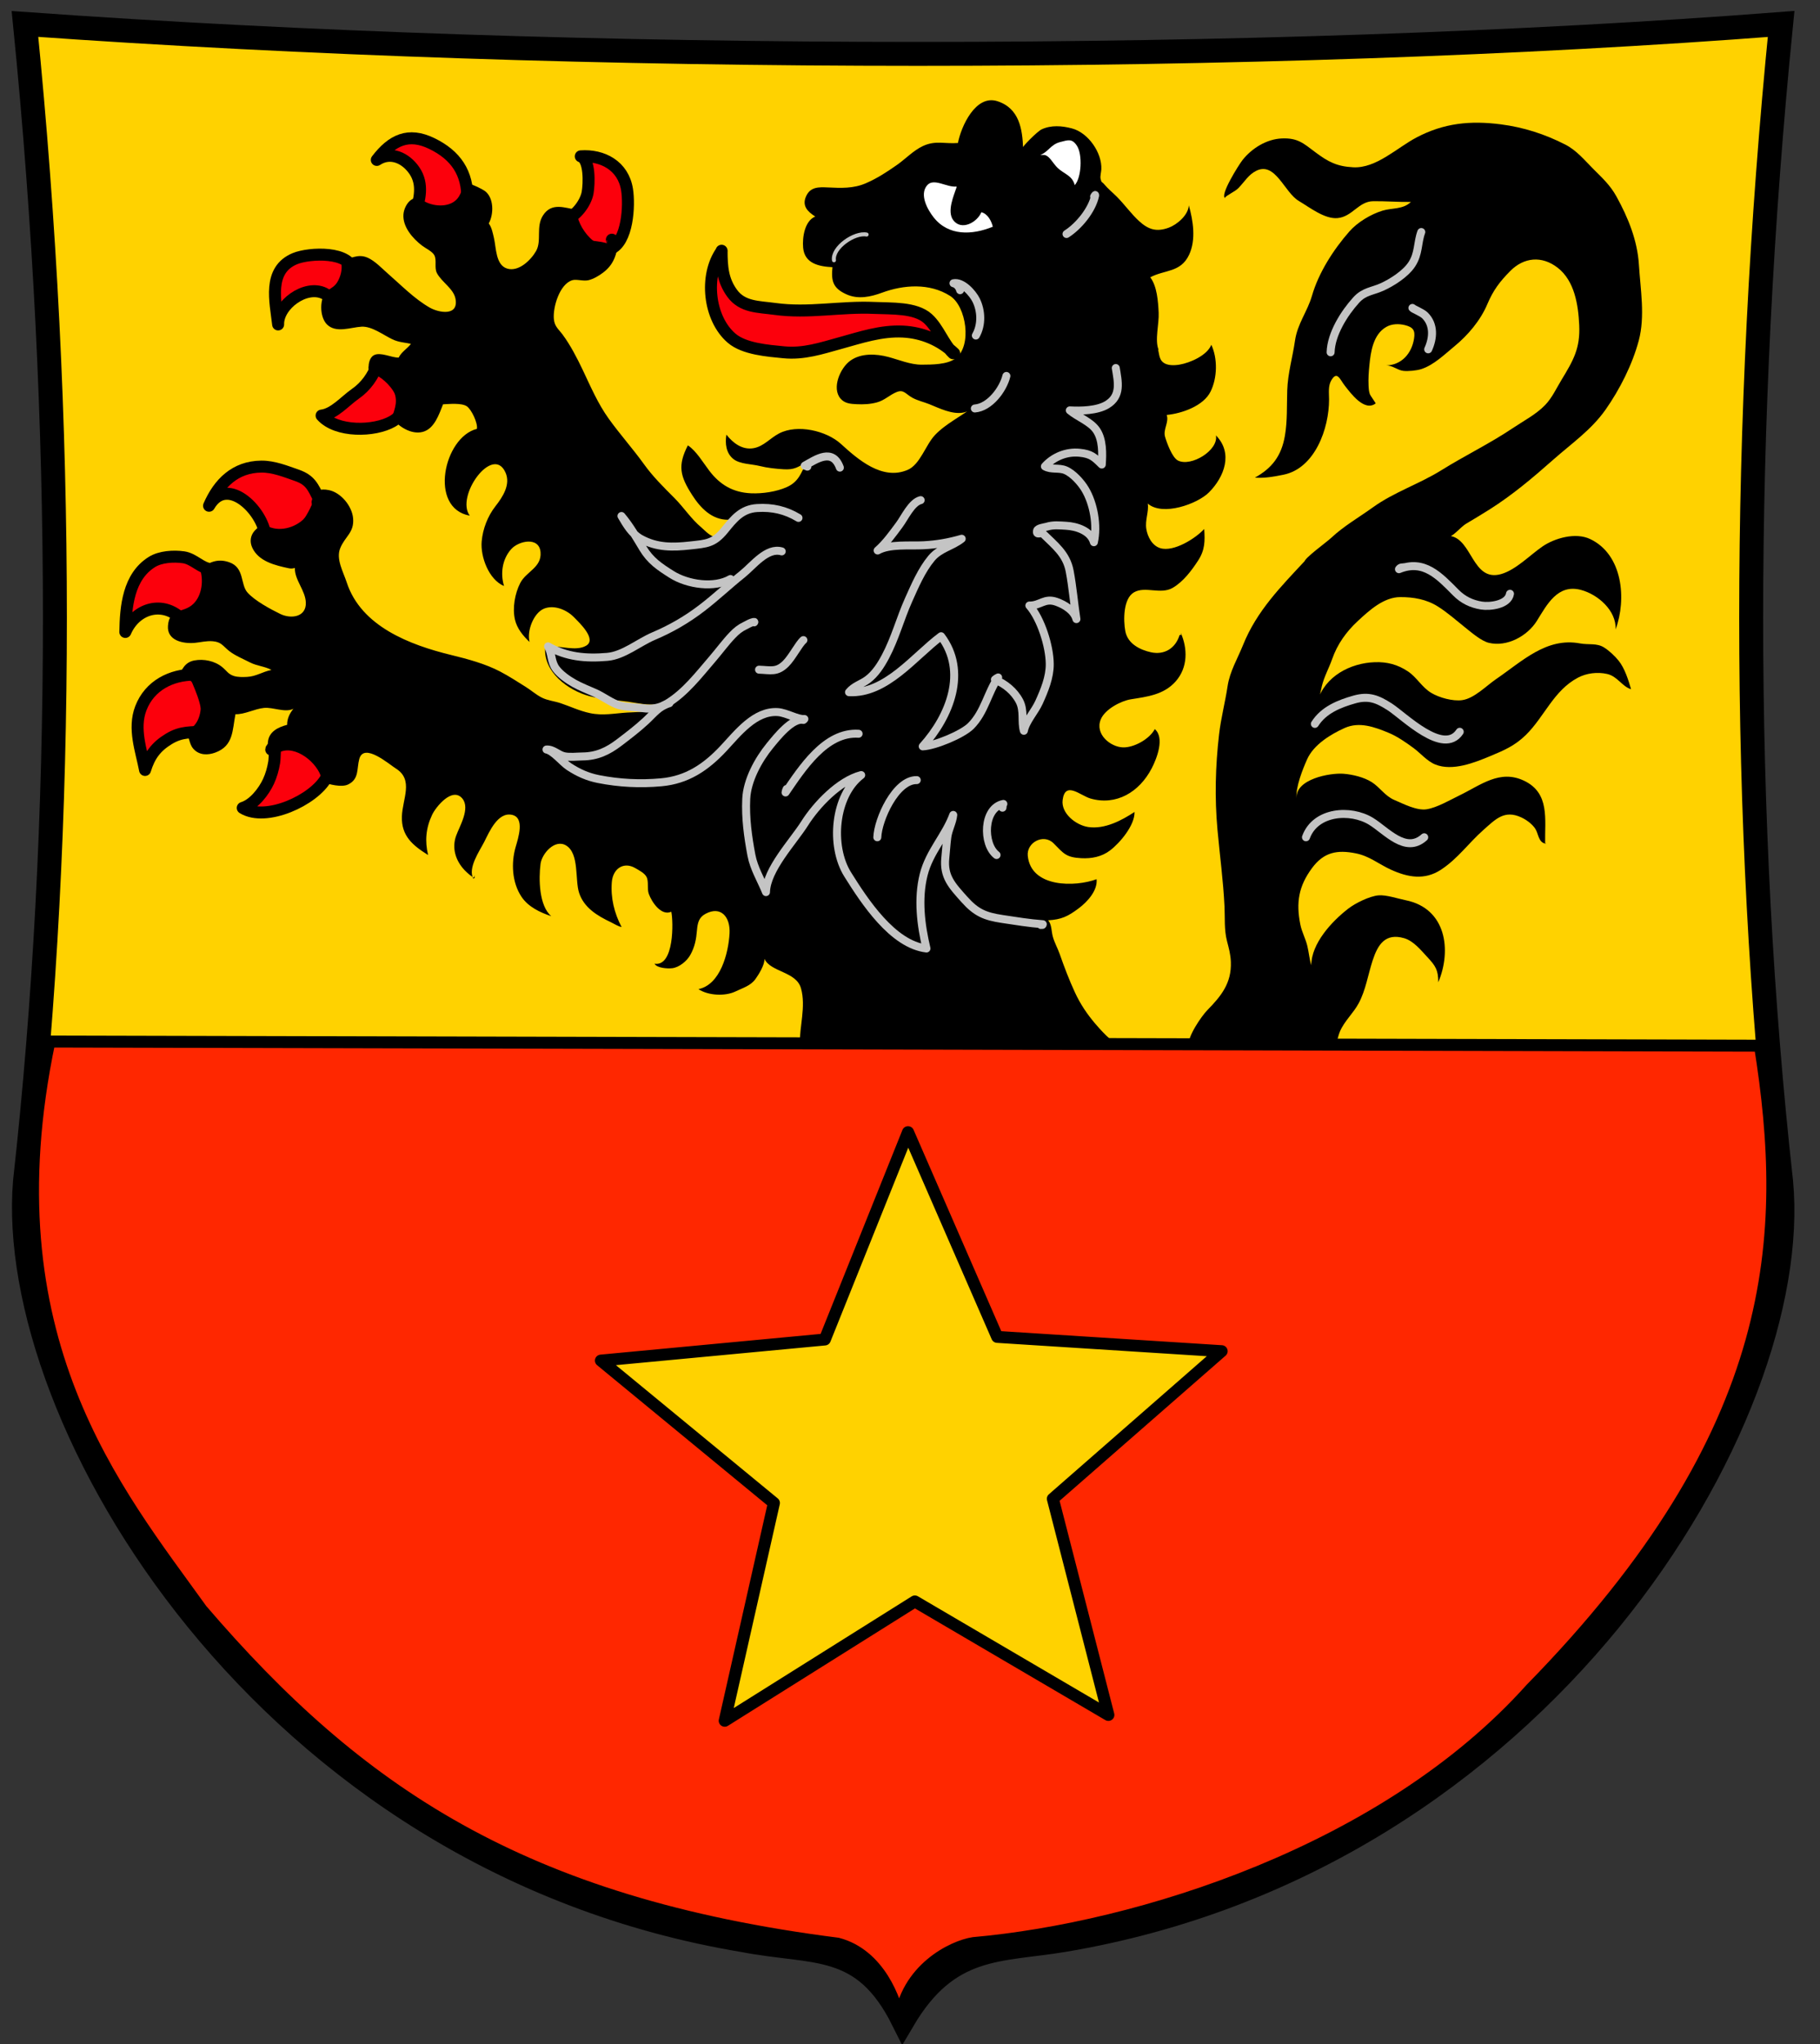 <?xml version="1.0" encoding="UTF-8"?><!-- Generator: Adobe Illustrator 10.0, SVG Export Plug-In . SVG Version: 3.0.0 Build 76)  -->
<svg xmlns="http://www.w3.org/2000/svg" space="preserve" xmlns:cc="http://creativecommons.org/ns#" xmlns:rdf="http://www.w3.org/1999/02/22-rdf-syntax-ns#" xmlns:dc="http://purl.org/dc/elements/1.1/" height="512" viewBox="0 0 456 512" width="456" version="1.1" overflow="visible" enable-background="new 0 0 450.485 485.249">
 <rect x="0" y="0" width="456" height="512" fill="#333333" stroke="none"/>
 <namedview bordercolor="#666666" window-y="-4" window-x="-4" pagecolor="#ffffff" document-units="px" cy="250" current-layer="layer1" height="500px" borderopacity="1.0" width="460px" guide-bbox="true" cx="230" window-height="1153" window-width="1600" showgrid="false" showguides="true" zoom="1.97"></namedview>

 <g transform="translate(-3.15,5.718)">
  <path stroke-linejoin="miter" d="m9.406,0.282c140,10,310,10,440,0-10,100-10,200,0,290,5.561,59.305-60,170-180,190-16.023,2.651-28.721,0.853-40,20-10-20-22.086-16.524-40-20-120-20-184.87-130.7-180-190,10-90,10-190,0-290z" stroke="#000" stroke-linecap="butt" stroke-miterlimit="4" stroke-dasharray="none" stroke-width="6" fill="#ffd200"/>
  <g>
   <path d="m228.54,500.8c-0.906-5.478-5.148-16.934-15.51-19.655-79.15-10.05-120.36-38.14-159.36-83.61-21.224-29.57-53.767-68.01-38.146-142.36l428.59,1.04c7.503,47.236,5.823,96.622-57.397,161.14-36.497,40.698-98.403,60.002-139.66,63.649-5.154,0.768-17.042,6.533-18.519,19.802z" stroke="#000" stroke-miterlimit="4" stroke-dasharray="none" stroke-width="3" fill="#ff2700"/>
   <path stroke-linejoin="round" d="m241.97,82.772c-2.438-2.276-3.688-6.293-6.364-8.704-3.122-2.813-9.171-2.458-13.377-2.654-8.413-0.393-16.487,1.42-24.95,0.248-4.072-0.564-8.104-0.373-10.679-3.903-2.37-3.25-2.655-6.551-2.655-10.666l-0.247,0.987c0.105-0.287,0.134-0.618,0.265-0.908-4.388,6.116-3.269,16.895,2.506,21.834,3.167,2.709,9.093,3.125,13.033,3.518,4.978,0.496,9.401-0.987,14.073-2.277,5.236-1.446,10.322-3.176,15.802-2.908,4.926,0.24,9.438,2.2,12.84,5.432h-0.247z" stroke="#000" stroke-linecap="round" stroke-width="3" fill="#fc000c"/>
   <path stroke-linejoin="round" d="m156.79,54.625c0-0.001-0.537-0.461-0.265-0.264,0.157,0.121,0.267,0.175,0.469,0.306,0.039,0.902-0.039,1.403-0.854,1.951,4.295-1.781,4.739-10.889,4.117-14.827-0.947-6.004-6.143-8.745-11.597-8.346,2.309,0.78,2.112,6.8,1.722,9.081-0.448,2.618-3.041,6.101-5.654,6.703,0.337,2.71,1.419,4.847,3.913,6.135,1.941,1.003,6.264,0.645,7.407,1.977" stroke="#000" stroke-linecap="round" stroke-width="3" fill="#fc000c"/>
   <path stroke-linejoin="round" d="m120,44.749c-0.174-0.756,0.579-1.643,1.419-2.184,1.67,2.597-4.436,4.898-6.116,5.586-2.669,1.092-5.699,1.604-8.119-0.242,1.104-3.595,2.135-7.446-0.203-10.883-2.138-3.143-5.96-4.993-9.426-2.685,3.815-4.987,7.926-6.957,13.791-4.105,5.995,2.914,9.025,7.345,8.883,14.037,0.484-0.123,0.902-0.376,1.252-0.759" stroke="#000" stroke-linecap="round" stroke-width="3" fill="#fc000c"/>
   <path stroke-linejoin="round" d="m91.602,62.279c-0.521-5.186-10.953-4.7-14.555-3.209-6.915,2.861-4.854,10.765-4.211,16.48-0.147-4.86,6.833-10.049,11.544-7.778,2.614,1.26,2.005,4.943,4.808,1.186,0.798-1.071,1.436-2.459,1.852-3.717,0.261-0.789,0.666-3.476,0.562-2.962" stroke="#000" stroke-linecap="round" stroke-width="3" fill="#fc000c"/>
   <path stroke-linejoin="round" d="m102.22,88.205v-0.247" stroke="#000" stroke-linecap="round" stroke-width="3" fill="#fc000c"/>
   <path stroke-linejoin="round" d="m97.774,85.489c-1.208,3.056-2.912,5.58-5.618,7.462-2.522,1.755-5.313,5.064-8.431,5.426,3.733,4.22,13.194,4.065,17.753,1.452,6.696-3.84-0.036-11.957-4.444-13.352" stroke="#000" stroke-linecap="round" stroke-width="3" fill="#fc000c"/>
   <path stroke-linejoin="round" d="m82.713,120.06c0.16-0.297-0.023-0.523,0.389-0.734-1.544-3.085-2.179-4.797-5.574-5.981-2.806-0.979-5.838-2.213-8.889-2.186-6.584,0.061-10.665,4.189-13.111,9.809,4.702-8.091,14.207,2.028,14.136,8.186,4.428,1.207,7.226,0.668,10.086-2.919,1.857-2.33,3.214-5.371,3.951-7.655" stroke="#000" stroke-linecap="round" stroke-width="3" fill="#fc000c"/>
   <path stroke-linejoin="round" d="m56.046,136.85c-2.519-0.171-4.304-2.604-6.914-2.976-2.505-0.357-5.776-0.151-7.908,1.173-5.919,3.677-6.571,11.237-6.673,17.53,2.433-5.672,8.852-7.871,13.661-3.684,6.17,5.373,7.959-8.57,8.081-11.797" stroke="#000" stroke-linecap="round" stroke-width="3" fill="#fc000c"/>
   <path stroke-linejoin="round" d="m51.849,163.27c-5.791,0-11.203,2.709-13.401,8.395-1.986,5.14,0.117,10.631,1.042,15.482,1.097-3.562,2.726-5.812,5.952-7.773,3.168-1.925,5.577-1.633,9.333-1.819,1.32-5.612-0.821-9.779-2.927-14.778" stroke="#000" stroke-linecap="round" stroke-width="3" fill="#fc000c"/>
   <path stroke-linejoin="round" d="m72.343,180.8c-0.416,0.534-0.295,3.206-0.5,4.445-0.276,1.668-0.735,3.277-1.414,4.753-1.173,2.549-3.675,5.809-6.462,6.659,5.801,3.599,17.834-1.946,20.919-7.517,4.826-8.712-7.968-13.118-13.604-7.421-0.109,0.076-0.167,0.181-0.174,0.315" stroke="#000" stroke-linecap="round" stroke-width="3" fill="#fc000c"/>
   <path d="m259.49,31.487c-0.167-4.812-0.931-10.048-6.404-11.843-5.508-1.807-9.156,6.398-9.926,10.456-3.258,0.27-5.57-0.717-8.748,0.752-2.395,1.106-4.418,3.271-6.546,4.755-2.564,1.789-4.846,3.3-7.772,4.576-3.124,1.361-6.279,1.208-9.553,1.052-2.281-0.108-4.372-0.158-5.438,2.238-1.049,2.355,0.354,3.807,2.309,5.05-2.688,1.11-3.261,5.276-3.038,7.806,0.35,3.969,3.962,4.712,7.345,4.88-0.314,3.368,0.02,5.24,3.519,6.807,2.938,1.315,6.051,0.631,8.928-0.426,5.367-1.974,11.873-2.472,17.034,0.819,4.053,2.583,5.557,12.469,1.397,15.633-2.084,1.586-5.943,1.576-8.529,1.591-2.773,0.016-5.781-1.255-8.35-1.935-3.062-0.81-6.813-1.005-9.518,0.93-2.536,1.815-4.714,6.852-2.461,9.495,1.057,1.241,2.519,1.333,4.025,1.408,1.766,0.087,3.382,0.001,5.046-0.436,1.999-0.524,3.263-1.933,5.046-2.626,1.745-0.678,2.208,0.533,3.925,1.466,1.324,0.719,2.813,1.031,4.217,1.596,2.483,1,5.742,2.647,8.549,2.091,1.021-0.203,2.185-0.866,2.692-1.576-3.146,2.477-7.155,4.358-9.863,7.247-2.336,2.493-3.688,7.343-6.803,8.685-6.388,2.751-12.503-2.649-16.737-6.502-3.651-3.322-10.917-5-15.478-2.625-2.279,1.187-3.852,3.25-6.405,3.698-2.815,0.493-5.15-1.282-6.803-3.387-0.364,2.176-0.104,4.629,1.751,6.104,1.642,1.305,4.562,1.234,6.604,1.748,1.9,0.478,4.065,0.702,6.016,0.819,2.636,0.158,3.512-0.522,5.598-1.727-1.2,2.754-1.981,4.907-4.822,6.185-2.597,1.169-6.113,1.684-8.971,1.558-4.539-0.2-7.782-2.141-10.447-5.628-1.617-2.117-3.227-4.935-5.386-6.38-2.615,5.101-1.943,7.729,1.074,12.439,2.098,3.275,4.99,6.279,9.106,6.201-0.574,0.875-1.881,3.855-2.881,4.196-1.341,0.457-3.027-1.534-3.886-2.246-2.609-2.165-4.381-4.989-6.792-7.408-2.675-2.683-5.362-5.329-7.569-8.399-2.826-3.931-6.021-7.488-8.84-11.406-2.789-3.874-4.562-8.088-6.599-12.367-1.375-2.889-3.077-6.17-4.983-8.739-1.029-1.386-2.032-2.022-2.207-3.939-0.265-2.907,1.421-8.722,4.619-9.699,1.048-0.32,2.82,0.311,4.08-0.007,1.263-0.318,2.599-1.097,3.688-1.93,2.588-1.979,3.404-4.455,3.648-7.549-4.621,3.77-10.544-3.999-10.275-8.143-3.025-0.48-6.287-1.955-8.461,1.373-1.867,2.856-0.279,6.346-1.747,8.938-1.264,2.231-4.33,5.273-7.229,4.411-2.933-0.873-2.752-5.246-3.343-7.719-0.268-1.121-0.534-2.605-1.287-3.59,1.306-2.382,1.294-6.491-1-8.151-0.6-0.434-3.004-1.64-3.692-1.688-1.772-0.123-1.876,1.577-2.765,3.056-1.585,2.64-5.413,2.727-8.055,1.553-1.494-0.664-2.18-1.727-3.783-0.781-1.214,0.715-1.987,2.443-2.083,3.735-0.23,3.113,2.314,6.032,4.652,7.816,0.94,0.717,2.651,1.494,3.115,2.465,0.623,1.306-0.074,3.094,0.621,4.425,1.181,2.261,4.18,3.884,4.658,6.448,0.822,4.405-4.161,3.522-6.491,2.183-3.821-2.197-7.06-5.542-10.394-8.447-1.486-1.295-3.276-3.217-5.09-4.021-2.585-1.146-4.428,0.345-6.772,0.762,0.476,1.652,0.142,3.376-0.602,4.866-0.835,1.672-1.669,1.747-2.867,2.76-1.88,1.591-1.925,6.364,0,8.302,2.272,2.288,6.049,0.706,8.69,0.572,2.587-0.131,5.38,2.05,7.715,3.164,1.582,0.754,2.924,0.761,4.647,1.145-0.996,1.257-2.365,2.009-3.08,3.431-1.738,0.069-4.533-1.474-6.186-0.601-1.522,0.803-1.654,3.733-0.912,5.069,2.313-1.5,4.863,1.6,5.724,3.523,1.297,2.896,0.494,4.452-0.31,7.127,1.669,2.197,4.858,4.223,7.69,3.502,2.974-0.756,4.131-4.477,5.12-6.914,1.527-0.076,4.607-0.381,5.927,0.477,1.197,0.778,2.819,4.254,2.553,5.675-8.302,2.062-12.167,19.901-1.784,21.74-3.671-4.834,5.781-17.952,8.951-10.799,1.333,3.01-0.694,6.105-2.528,8.446-1.917,2.447-3.17,5.643-3.445,8.825-0.33,3.825,1.785,9.566,5.603,11.15-0.951-3.111-0.47-6.714,1.805-9.247,1.891-2.104,7.01-3.167,7.341,0.771,0.325,3.875-3.599,4.807-5.099,7.753-1.314,2.581-1.983,6.214-1.311,9.142,0.514,2.238,2.051,4.086,3.664,5.598-0.734-2.783,1.031-7.334,3.672-8.369,2.498-0.978,5.613,0.287,7.461,2.179,1.395,1.428,5.785,5.543,3.019,7.136-2.542,1.464-6.474-0.06-9.077,0.238-0.355,0.041-0.812-0.099-1.136-0.164-0.755,6.421,5.755,11.13,11.033,12.542,3.109,0.832,6.48,0.965,9.703,1.402,2.769,0.375,6.661,1.413,9.249,0.029-3.119,2.853-5.414,2.429-9.491,2.688-3.173,0.202-6.079,0.826-9.266,0.151-2.684-0.568-4.792-1.617-7.36-2.485-1.608-0.543-3.229-0.66-4.716-1.397-1.415-0.702-2.688-1.84-4.033-2.684-2.108-1.323-4.256-2.717-6.447-3.865-3.716-1.949-8.179-3.143-12.227-4.129-10.39-2.53-22.592-7.169-26.199-18.195-0.859-2.628-2.708-5.814-1.655-8.495,1.198-3.05,3.597-3.933,3.25-7.613-0.285-3.023-3.034-6.369-6.016-6.997-4.788-1.008-3.363,2.994-5.192,5.842-1.94,3.022-6.136,4.609-9.363,3.526-1.656-0.555-2.595-0.861-4.07,0.771-1.092,1.209-1.306,2.759-0.636,4.237,1.602,3.535,5.894,4.484,9.169,5.191,0.495,0.106,1.048,0.081,1.523-0.079-0.097,2.996,2.634,5.601,2.746,8.661,0.135,3.678-3.729,4.166-6.404,2.863-2.531-1.233-6.371-3.317-8.194-5.343-1.871-2.079-0.697-6.26-4.615-7.616-3.001-1.039-4.984,0.088-7.345,1.59,0.988,2.805,0.591,6.693-1.631,8.845-2.516,2.437-6.01,0.935-6.355,5.482-0.281,3.7,3.746,4.566,6.797,4.274,1.425-0.137,2.852-0.534,4.459-0.393,2.188,0.192,2.513,1.216,4.128,2.474,1.483,1.154,3.455,1.943,5.139,2.814,1.78,0.921,3.775,0.985,5.414,1.898-2.253,0.437-3.803,1.627-6.142,1.741-1.071,0.052-2.302,0.083-3.299-0.237-1.38-0.443-1.717-1.224-2.868-2.188-1.884-1.578-4.656-2.145-7.034-1.693-2.285,0.434-3.246,2.228-3.858,4.273,6.177-0.661,7.826,11.925,1.402,13.468,1.393,1.211,0.993,3.033,2.256,4.426,1.485,1.639,3.64,1.567,5.434,0.917,4.663-1.692,4.281-5.674,5.085-9.621,2.293,0.084,4.756-1.335,7.156-1.576,2.249-0.226,5.294,1.268,7.351,0.218-0.942,1.188-1.58,2.478-1.562,4.018-2.26,0.582-4.577,1.712-4.813,4.308-0.095,1.042-0.239,1.743,0.724,2.556,1.266,1.07,1.359,0.155,2.954-0.291,4.039-1.129,9.58,3.688,9.931,7.783,1.767,0.533,4.821,1.411,6.522,0.566,2.762-1.372,2.097-3.93,2.756-6.36,1.145-4.217,7.44,1.299,9.201,2.409,4.472,2.817,1.628,7.568,1.477,11.958-0.17,4.917,2.723,7.277,6.564,9.684-0.837-3.487-0.569-6.732,1.005-10.072,0.949-2.014,5.08-7.084,7.574-4.081,2.039,2.456-0.668,6.882-1.557,9.331-1.109,3.059-0.151,6.264,2.188,8.685,0.706,0.73,1.626,1.496,2.469,1.979v-0.776c-0.083,0.318-0.15,0.616-0.334,0.912-1.47-2.72,1.518-6.911,2.716-9.262,1.254-2.462,3.373-7.533,6.934-6.788,3.314,0.694,1.591,5.802,0.928,8.108-1.122,3.9-0.931,8.765,1.449,12.377,1.707,2.591,4.716,3.989,7.495,4.909-3.074-2.582-3.19-9.328-2.691-13.125,0.334-2.539,3.614-6.347,6.452-4.56,3.29,2.073,2.136,8.595,3.208,11.842,1.242,3.761,4.589,5.75,8.004,7.375,0.83,0.395,1.754,1.015,2.645,1.188-1.836-3.478-2.765-7.297-2.455-11.237,0.269-3.417,2.983-5.216,5.866-3.537,0.91,0.53,2.314,1.24,2.819,2.189,0.632,1.19,0.107,2.945,0.579,4.264,0.736,2.061,3.123,5.625,5.641,4.483,0.541,2.447,0.737,13.828-4.205,13.018,0.567,1.072,3.157,1.279,4.438,1.13,1.718-0.2,3.649-1.757,4.507-3.285,1.171-2.087,1.502-3.961,1.693-6.23,0.153-1.811,0.461-3.212,2.145-4.113,3.869-2.07,6.251,0.824,6.017,4.935-0.282,4.941-2.298,12.815-7.791,13.934,2.417,1.63,6.683,1.841,9.29,0.577,1.775-0.859,3.756-1.405,4.958-3.059,0.838-1.153,2.39-3.638,2.277-5.116,1.568,3.385,7.977,3.139,9.168,7.403,1.292,4.623-0.443,9.658-0.285,14.152-0.213-0.218-0.26-0.588-0.344-0.955l80.54,0.367-0.389,0.215c-1.108,0.457-4.88-3.839-5.778-4.899-2.073-2.447-3.746-4.904-5.133-7.909-1.454-3.149-2.652-6.31-3.79-9.558-0.531-1.518-1.345-2.898-1.752-4.454-0.351-1.341-0.231-2.883-1.14-4.004,3.338-0.198,4.949-0.979,7.651-3.003,2.076-1.555,4.768-4.394,4.479-7.292-5.372,1.982-16.422,2.167-17.243-5.847-0.343-3.34,3.948-5.663,6.453-3.158,2.508,2.508,3.052,3.535,6.938,3.74,2.63,0.139,5.142-0.36,7.219-1.937,2.486-1.887,6.235-6.321,6.139-9.64-3.271,2.153-7.499,4.374-11.6,3.77-3.063-0.451-6.834-3.412-6.415-6.749,0.615-4.905,4.453-1.115,6.986-0.388,6.429,1.846,12.227-1.583,15.336-7.57,1.264-2.434,3.312-7.641,0.769-9.819-1.317,2.492-5.19,4.653-7.959,4.578-3.161-0.086-7.081-3.313-5.584-6.989,1.054-2.589,5.111-4.664,7.53-5.052,4.042-0.649,8.231-1.103,11.217-4.453,3.149-3.534,3.026-8.327,1.292-12.226,0.049,0.191,0.084,0.385,0.105,0.581h-0.388c-1.048,3.425-3.903,5.039-7.181,4.313-2.623-0.58-5.812-2.06-6.414-5.283-0.516-2.756-0.525-8.145,2.148-9.713,2.822-1.655,6.676,0.63,9.733-1.146,2.636-1.532,4.729-4.324,6.37-6.85,1.691-2.602,1.729-4.824,1.514-7.888-2.121,2.333-7.648,5.852-11.023,4.798-2.054-0.642-3.177-2.888-3.483-4.818-0.354-2.232,0.679-4.279,0.365-6.342,3.71,3.233,12.449,0.108,15.355-2.823,3.855-3.888,6.082-9.831,1.727-14.25,0.689,3.726-6.21,7.933-9.504,6.298-1.472-0.73-2.834-4.521-3.252-5.982-0.523-1.834,1.056-3.64,0.413-5.444,3.794-0.361,9.22-2.238,10.999-5.861,1.71-3.479,1.784-8.281,0.188-11.716-1.058,2.688-5.349,4.53-7.967,4.972-1.243,0.21-3.045,0.299-4.113-0.566-1.221-0.99-0.893-2.643-1.514-3.837,0.008,0.176,0.011,0.352,0.01,0.528l0.388,0.195c-1.035-2.409,0.136-6.545,0-9.316-0.139-2.832-0.386-6.618-2.104-8.878,3.605-1.938,7.605-1.138,9.722-5.628,1.791-3.799,1.019-8.556-0.059-12.4-0.132,2.496-3.011,4.862-5.035,5.603-3.08,1.127-5.104,0.448-7.37-1.601-2.041-1.845-3.643-4.167-5.671-6.196-1.039-1.039-2.202-1.969-3.11-3.071-0.622-0.754-0.668-0.26-0.928-1.401-0.139-0.611,0.154-1.64,0.189-2.329,0.217-4.147-3.275-9.201-7.37-10.275-2.504-0.657-5.173-0.87-7.568,0.232-1.116,0.513-5.092,4.54-4.853,4.804h0.195z"/>
   <path d="m300.63,256.22,37.397-0.701-0.136,0.701c-0.083,0.195,0.499-2.468,1.014-3.645,1.128-2.575,3.314-4.483,4.662-6.986,1.775-3.298,2.329-7.15,3.494-10.716,1.289-3.941,3.148-6.969,7.913-5.58,2.357,0.687,4.226,3.045,5.822,4.754,2.065,2.211,2.711,3.253,2.714,6.286,3.386-7.993,2.015-18.497-8.163-20.551-1.942-0.392-4.914-1.402-6.835-1.222-2.228,0.209-5.732,1.925-7.511,3.295-4.215,3.245-9.269,8.741-9.321,14.213-0.367-1.085-0.617-3.322-0.97-4.803-0.439-1.848-1.382-3.514-1.756-5.37-1.119-5.556-0.422-9.651,2.921-14.168,2.95-3.988,6.286-4.639,11.018-3.681,3.391,0.686,5.67,2.67,8.729,4.07,4.251,1.945,8.462,2.696,12.517,0.048,4.259-2.781,6.877-6.615,10.626-9.941,3.141-2.787,5.313-5.128,9.51-3.207,1.277,0.584,2.744,1.644,3.536,2.851,0.794,1.209,0.771,3.393,2.499,3.719,0.22-0.27,0.148-0.119-0.019-0.021l0.194-0.193c-0.133,0.083,0.009,0.48-0.204,0.222-0.107-6.079,1.229-12.651-5.277-15.747-6.085-2.895-10.845,1.092-16.206,3.686-2.389,1.156-5.578,3.046-8.199,3.465-2.481,0.396-5.884-1.383-8.113-2.338-2.349-1.006-3.609-3.175-5.656-4.469-1.958-1.237-4.784-1.909-7.045-2.091-3.409-0.273-12.102,1.334-11.79,6.151-0.253-2.792,1.535-7.277,2.663-9.794,1.633-3.642,5.864-6.233,9.374-7.812,3.694-1.661,7.479-0.273,11.058,1.208,2.157,0.893,4.337,2.419,6.21,3.794,1.766,1.297,3.408,3.311,5.478,4.141,4.317,1.731,9.786-0.462,13.745-2.109,3.472-1.443,6.194-2.603,8.956-5.322,4.639-4.567,6.919-11.09,13.013-14.322,2.166-1.149,4.896-1.484,7.322-0.933,2.621,0.595,3.713,3.132,5.996,3.819-0.658-2.274-1.568-5.224-3.124-7.157-0.95-1.18-2.369-2.5-3.638-3.298-1.857-1.168-3.856-0.61-6.021-1.014-8.437-1.577-14.488,4.473-21.005,8.922-2.516,1.718-5.521,4.88-8.544,5.288-2.347,0.316-5.682-0.612-7.677-1.79-2.397-1.415-3.622-3.887-5.86-5.39-2.577-1.732-5.229-2.438-8.351-2.329-6.09,0.213-12.507,3.499-14.374,9.848,0.685-1.261,0.808-2.541,1.13-3.871,0.57-2.354,1.777-4.486,2.575-6.757,1.313-3.741,3.517-6.827,6.438-9.539,2.883-2.675,6.488-5.978,10.635-5.987,3.313-0.007,6.53,0.543,9.38,2.333,2.407,1.512,4.662,3.509,6.879,5.283,1.615,1.292,4.035,3.382,5.915,3.838,4.595,1.115,9.688-1.731,12.031-5.478,2.543-4.067,5.188-9.333,11.068-7.772,4.214,1.12,8.893,5.141,8.675,9.892,2.789-7.574,1.807-18.776-6.4-22.647-3.629-1.711-8.876-0.254-12.027,1.941-3.079,2.145-6.598,5.799-10.242,6.84-7.265,2.074-7.204-8.789-12.853-9.558l-0.194,0.195c1.179-0.206,2.887-2.433,4.271-3.256,1.961-1.167,3.897-2.322,5.813-3.532,5.75-3.632,10.862-7.942,15.917-12.419,4.62-4.093,9.626-7.527,13.204-12.621,3.543-5.045,6.704-11.281,8.306-17.277,1.632-6.109,0.427-12.812,0.043-19.015-0.378-6.082-2.696-11.784-5.622-17.083-1.596-2.89-3.572-4.662-5.837-6.938-2.192-2.202-4.163-4.628-6.982-6.073-5.119-2.624-10.489-4.344-16.152-5.07-7.654-0.981-14.258-0.334-21.143,3.294-4.93,2.598-10.072,7.754-15.832,7.461-4.103-0.208-6.293-1.364-9.516-3.779-2.967-2.223-4.388-3.617-8.388-3.445-3.768,0.162-7.48,2.413-9.855,5.424-0.908,1.152-5.82,8.942-4.313,9.52h-0.194c0.51-0.752,2.561-1.551,3.494-2.514,1.528-1.577,2.508-3.352,4.454-4.322,4.799-2.39,7.036,5.406,10.692,7.564,2.692,1.589,6.458,4.578,9.684,4.279,3.736-0.347,5.244-4.183,8.938-4.231,3.083-0.04,6.263,0.234,9.44,0.185-1.967,1.924-4.735,1.454-7.111,2.183-2.979,0.915-6.307,2.939-8.302,5.211-4.016,4.573-7.714,10.358-9.368,16.098-1.144,3.966-3.642,6.984-4.255,11.256-0.602,4.186-1.802,8.115-1.946,12.467-0.127,3.816,0.059,7.616-0.583,11.351-0.875,5.096-3.264,8.128-7.52,10.493,2.524,0.171,4.739-0.248,7.133-0.727,7.914-1.584,11.466-11.605,11.45-18.878-0.004-1.668-0.274-3.371,0.583-4.81,1.452-2.438,2.142-0.172,3.346,1.359,1.458,1.854,4.916,6.643,7.744,4.463-0.02-0.048-0.039-0.097-0.059-0.145,0.011-0.048-1.274-1.834-1.382-2.14-0.259-0.729-0.295-1.362-0.335-2.178-0.085-1.714,0.04-3.437,0.205-5.089,0.335-3.358,0.919-7.713,4.248-9.618,1.378-0.788,3.139-0.821,4.668-0.44,2.061,0.513,2.588,1.328,2.285,3.319-0.559,3.681-3.049,6.712-7.078,6.782,1.669-0.063,2.873,1.189,4.4,1.358,1.201,0.132,3.313-0.069,4.468-0.441,3.159-1.02,5.869-3.702,8.395-5.779,3.314-2.727,6.442-6.413,8.156-10.468,1.477-3.496,3.114-5.665,5.769-8.342,3.387-3.416,7.883-3.884,11.843-0.823,4.275,3.304,5.183,9.345,5.42,14.404,0.272,5.823-1.471,8.815-4.454,13.731-1.305,2.15-2.336,4.454-4.071,6.259-2.275,2.368-5.442,3.998-8.16,5.826-5.701,3.835-11.961,6.845-17.85,10.519-5.488,3.423-11.859,5.479-17.136,9.282-3.49,2.516-7.325,4.708-10.412,7.606-1.414,1.328-6.926,5.196-6.804,6.163l0.194-0.389c-6.045,6.489-12.099,12.575-15.526,21.101-1.392,3.46-3.322,6.619-3.881,10.334-0.604,4.025-1.667,8.009-2.135,12.076-0.925,8.045-1.123,15.87-0.399,23.876,0.579,6.405,1.448,12.757,1.758,19.166,0.145,2.982-0.113,5.85,0.63,8.737,0.466,1.812,0.898,3.314,0.966,5.24,0.186,5.246-2.365,8.458-5.865,12.022-1.544,1.572-5.209,6.96-4.658,8.938"/>
   <path stroke-linejoin="round" d="m212.1,59.481c-0.465-3.18,5.169-7.05,8.184-6.445" stroke="#c4c4c4" stroke-linecap="round" fill="none"/>
   <path stroke-linejoin="round" d="m243.7,66.971c-0.16-0.684-0.75-1.544-1.653-1.741,2.227-0.442,4.805,2.5,5.658,4.21,1.309,2.62,1.5,6.153-0.055,8.889" stroke="#c4c4c4" stroke-linecap="round" stroke-width="2" fill="none"/>
   <path stroke-linejoin="round" d="m247.4,96.601c3.737-0.296,7.077-4.777,7.901-8.148" stroke="#c4c4c4" stroke-linecap="round" stroke-width="2" fill="none"/>
   <path stroke-linejoin="round" d="m277.28,43.514c0.119-0.06,0.282-0.612,0.258-0.282-0.757,3.636-4.079,7.691-7.172,9.665" stroke="#c4c4c4" stroke-linecap="round" stroke-width="2" fill="none"/>
   <path stroke-linejoin="round" d="m233.82,119.56c-2.296,0.568-3.987,4.371-5.378,6.233-1.586,2.125-3.313,4.568-5.399,6.383,2.923-1.695,8.154-1.132,11.518-1.313,3.376-0.182,6.369-0.711,9.544-1.63-2.428,1.936-5.468,2.351-7.581,4.889-2.47,2.965-4.145,6.9-5.729,10.431-2.095,4.673-3.347,9.584-5.809,14.217-1.108,2.086-2.519,4.298-4.444,5.74-1.557,1.165-3.396,1.586-4.671,3.161,9.341,0.484,16.376-9.042,23.072-14.018,6.654,8.822,2.22,20.035-4.604,27.584,3.023-0.123,9.956-2.991,12.078-5.129,3.446-3.473,4.22-8.369,6.823-12.133-0.302,0.141-0.566,0.303-0.814,0.523,2.569,1.093,4.85,2.92,6.159,5.432,1.245,2.388,0.425,5.135,1.094,7.406,0.487-2.421,2.752-4.825,3.784-7.11,1.362-3.018,2.725-6.273,2.702-9.624-0.029-4.386-2.164-11.273-5.105-14.641,2.759,0.053,3.779-2.01,6.834-0.915,1.978,0.709,4.382,2.145,4.951,4.315-0.617-4-0.933-8.013-1.688-12.018-0.816-4.333-3.779-6.494-6.721-9.407-0.414-0.41-1.731,0.592-1.449-0.729,0.138-0.645,1.904-0.837,2.383-0.981,1.773-0.533,3.141-0.342,4.931-0.242,2.552,0.142,6.113,1.252,6.92,4.117,0.915-4.131-0.006-9.637-2.223-13.313-1.01-1.674-3.008-3.92-4.876-4.711-1.689-0.714-3.551-0.06-5.172-0.969,2.124-2.384,5.387-3.75,8.683-3.414,2.899,0.295,3.664,1.074,5.57,2.95,0.187-2.723,0.28-6.268-1.366-8.635-1.489-2.142-4.652-3.25-6.646-4.932,2.782,0.159,6.839,0.064,9.295-1.402,3.671-2.191,2.774-5.752,2.222-9.204" stroke="#c4c4c4" stroke-linecap="round" stroke-width="2" fill="none"/>
   <path stroke-linejoin="round" d="m205.43,111.17c-0.268-0.086-0.363-0.228-0.66-0.241,2.888-1.615,6.98-4.505,8.808,0.487" stroke="#c4c4c4" stroke-linecap="round" stroke-width="2" fill="none"/>
   <path stroke-linejoin="round" d="m203.21,124.01c-3.218-1.938-6.514-2.707-10.371-2.469-3.862,0.238-5.813,2.697-8.087,5.499-2.77,3.413-4.532,3.415-8.703,3.878-4.323,0.481-8.303,0.563-12.345-1.655-2.24-1.229-3.614-3.624-4.846-5.728,2.084,2.463,3.722,5.34,5.4,8.116,1.858,3.073,4.077,4.566,7.112,6.487,4.147,2.626,10.824,3.496,14.802,1.18" stroke="#c4c4c4" stroke-linecap="round" stroke-width="2" fill="none"/>
   <path stroke-linejoin="round" d="m199.01,132.4c-3.715-1.091-7.154,3.55-9.877,5.728-3.464,2.769-6.548,5.714-10.067,8.415-3.873,2.972-7.776,5.219-12.167,7.084-3.705,1.574-7.524,4.845-11.593,5.192-5.486,0.469-10.214,0.003-14.843-2.629,1.029,1.816,0.682,3.813,1.992,5.593,1.06,1.44,2.977,2.776,4.513,3.642,1.683,0.948,3.58,1.669,5.376,2.469,1.825,0.813,4.147,2.542,5.913,3.037,1.684,0.472,4.228,0.496,5.939,0.741,2.306,0.331,4.282-0.045,6.173-1.192,4.464-2.707,7.926-7.242,11.309-11.178,1.674-1.947,3.23-4.087,4.975-5.914,1.017-1.065,1.92-1.79,3.209-2.401,0.478-0.227,1.079-0.598,1.551-0.753,0.954-0.312,0.72-0.132,0.685-0.056" stroke="#c4c4c4" stroke-linecap="round" stroke-width="2" fill="none"/>
   <path stroke-linejoin="round" d="m170.86,170.43c-2.658,0.777-3.943,2.611-5.933,4.451-2.102,1.944-4.435,3.72-6.66,5.413-2.822,2.146-5.547,3.432-9.137,3.469-1.444,0.015-3.233,0.252-4.635-0.056-1.558-0.342-2.729-1.783-4.425-1.678,1.767,0.349,3.989,3.204,5.604,4.265,2.382,1.565,4.689,2.595,7.421,3.135,5.211,1.03,10.438,1.29,15.734,0.809,6.455-0.587,11.18-3.753,15.611-8.506,3.608-3.87,7.883-9.445,13.58-9.08,2.146,0.138,5.032,1.916,6.667,1.728" stroke="#c4c4c4" stroke-linecap="round" stroke-width="2" fill="none"/>
   <path stroke-linejoin="round" d="m204.44,154.62c-1.198,1.039-2.805,4.316-4.438,5.926-2.229,2.198-3.746,1.591-6.673,1.482" stroke="#c4c4c4" stroke-linecap="round" stroke-width="2" fill="none"/>
   <path stroke-linejoin="round" d="m204.44,174.62c-2.796-0.603-6.737,4.415-8.382,6.42-2.923,3.562-5.716,8.686-5.938,13.333-0.228,4.788,0.419,9.461,1.289,14.087,0.635,3.381,2.415,6.189,3.661,9.283,0.133-5.677,6.821-12.657,9.685-17.202,2.907-4.613,8.649-10.69,14.167-12.111-6.721,5.09-7.851,17.77-3.377,24.908,4.186,6.678,11.24,17.521,19.729,18.528-1.394-5.861-2.227-12.4-0.704-18.486,1.434-5.729,5.521-9.778,7.413-14.969-0.191,1.906-1.219,3.595-1.48,5.537-0.24,1.784-0.317,3.44-0.507,5.24-0.496,4.707,1.729,6.962,4.758,10.363,2.973,3.337,5.15,4.274,9.576,4.933,3.402,0.506,6.6,1.047,10.091,1.302-0.058,0.365-0.246,0.051-0.475,0.192" stroke="#c4c4c4" stroke-linecap="round" stroke-width="2" fill="none"/>
   <path stroke-linejoin="round" d="m254.32,196.6c0.084-0.38-0.018-0.628,0.222-0.943-5.096,1.003-5.216,10.088-1.703,12.795" stroke="#c4c4c4" stroke-linecap="round" stroke-width="2" fill="none"/>
   <path stroke-linejoin="round" d="m232.84,189.69c-5.259-0.104-9.726,9.887-9.877,14.321" stroke="#c4c4c4" stroke-linecap="round" stroke-width="2" fill="none"/>
   <path stroke-linejoin="round" d="m218.27,178.08c-8.314-0.538-14.211,8.744-18.302,14.704,0.044-0.307,0.136-0.599,0.277-0.876" stroke="#c4c4c4" stroke-linecap="round" stroke-width="2" fill="none"/>
   <path stroke-linejoin="round" d="m330.36,204.01c2.372-6.533,11.151-7.148,16.289-4.012,3.853,2.352,8.684,8.242,13.341,4.012" stroke="#c4c4c4" stroke-linecap="round" stroke-width="2" fill="none"/>
   <path stroke-linejoin="round" d="m332.59,175.61c2.226-3.509,6.12-5.041,9.876-6.111,3.613-1.03,5.832-0.113,8.883,1.846,3.553,2.281,13.474,12.356,17.537,6.241" stroke="#c4c4c4" stroke-linecap="round" stroke-width="2" fill="none"/>
   <path stroke-linejoin="round" d="m355.06,136.35c-0.632,0.138-0.951-0.085-1.4,0.51,6.254-2.562,10.145,1.734,14.247,5.861,1.814,1.825,3.891,2.834,6.426,3.246,2.053,0.333,6.683-0.171,7.147-2.95" stroke="#c4c4c4" stroke-linecap="round" stroke-width="2" fill="none"/>
   <path stroke-linejoin="round" d="m359.25,52.404c-1.014,2.775-0.577,5.385-2.415,8.148-1.544,2.322-4.923,4.5-7.46,5.636-2.413,1.081-4.438,1.058-6.421,3.24-3.044,3.35-6.292,8.525-6.42,13.099" stroke="#c4c4c4" stroke-linecap="round" stroke-width="2" fill="none"/>
   <path stroke-linejoin="round" d="m357.03,71.416c0.215,0.297,2.361,1.098,3.16,1.897,2.332,2.333,2.064,5.698,0.79,8.473" stroke="#c4c4c4" stroke-linecap="round" stroke-width="2" fill="none"/>
   <path fill="#FFF" d="m242.8,40.997c-2.419,0.313-5.739-2.286-7.4-0.253-1.936,2.369,0.189,6.092,1.66,7.969,3.708,4.73,9.662,4.484,14.839,2.358-0.35-1.446-1.288-3.246-2.87-3.631-1.028,2.511-4.958,4.728-7.029,2.011-1.681-2.204,0.176-6.295,0.801-8.208"/>
   <path fill="#FFF" d="m263.79,33.095c1.967-0.705,2.599-2.612,4.938-3.218,2.055-0.532,3.036-0.951,4.258,0.935,1.397,2.157,1.151,7.96-0.56,9.845-0.615-2.425-2.63-2.761-4.26-4.285-1.246-1.163-2.176-3.388-3.636-3.277"/>
  </g>
 </g>
 <path stroke-linejoin="round" d="M209.94,366.01,158.15,351.2,121.39,390.57,119.47,336.74,70.672,313.94,121.27,295.48l6.602-53.458,33.191,42.423,52.882-10.24-30.09,44.676z" transform="matrix(1.012,0.262,-0.265,1.004,162.235,7.096)" stroke="#000" stroke-linecap="round" stroke-miterlimit="4" stroke-dasharray="none" stroke-width="2.879" fill="#ffd200"/>
</svg>
